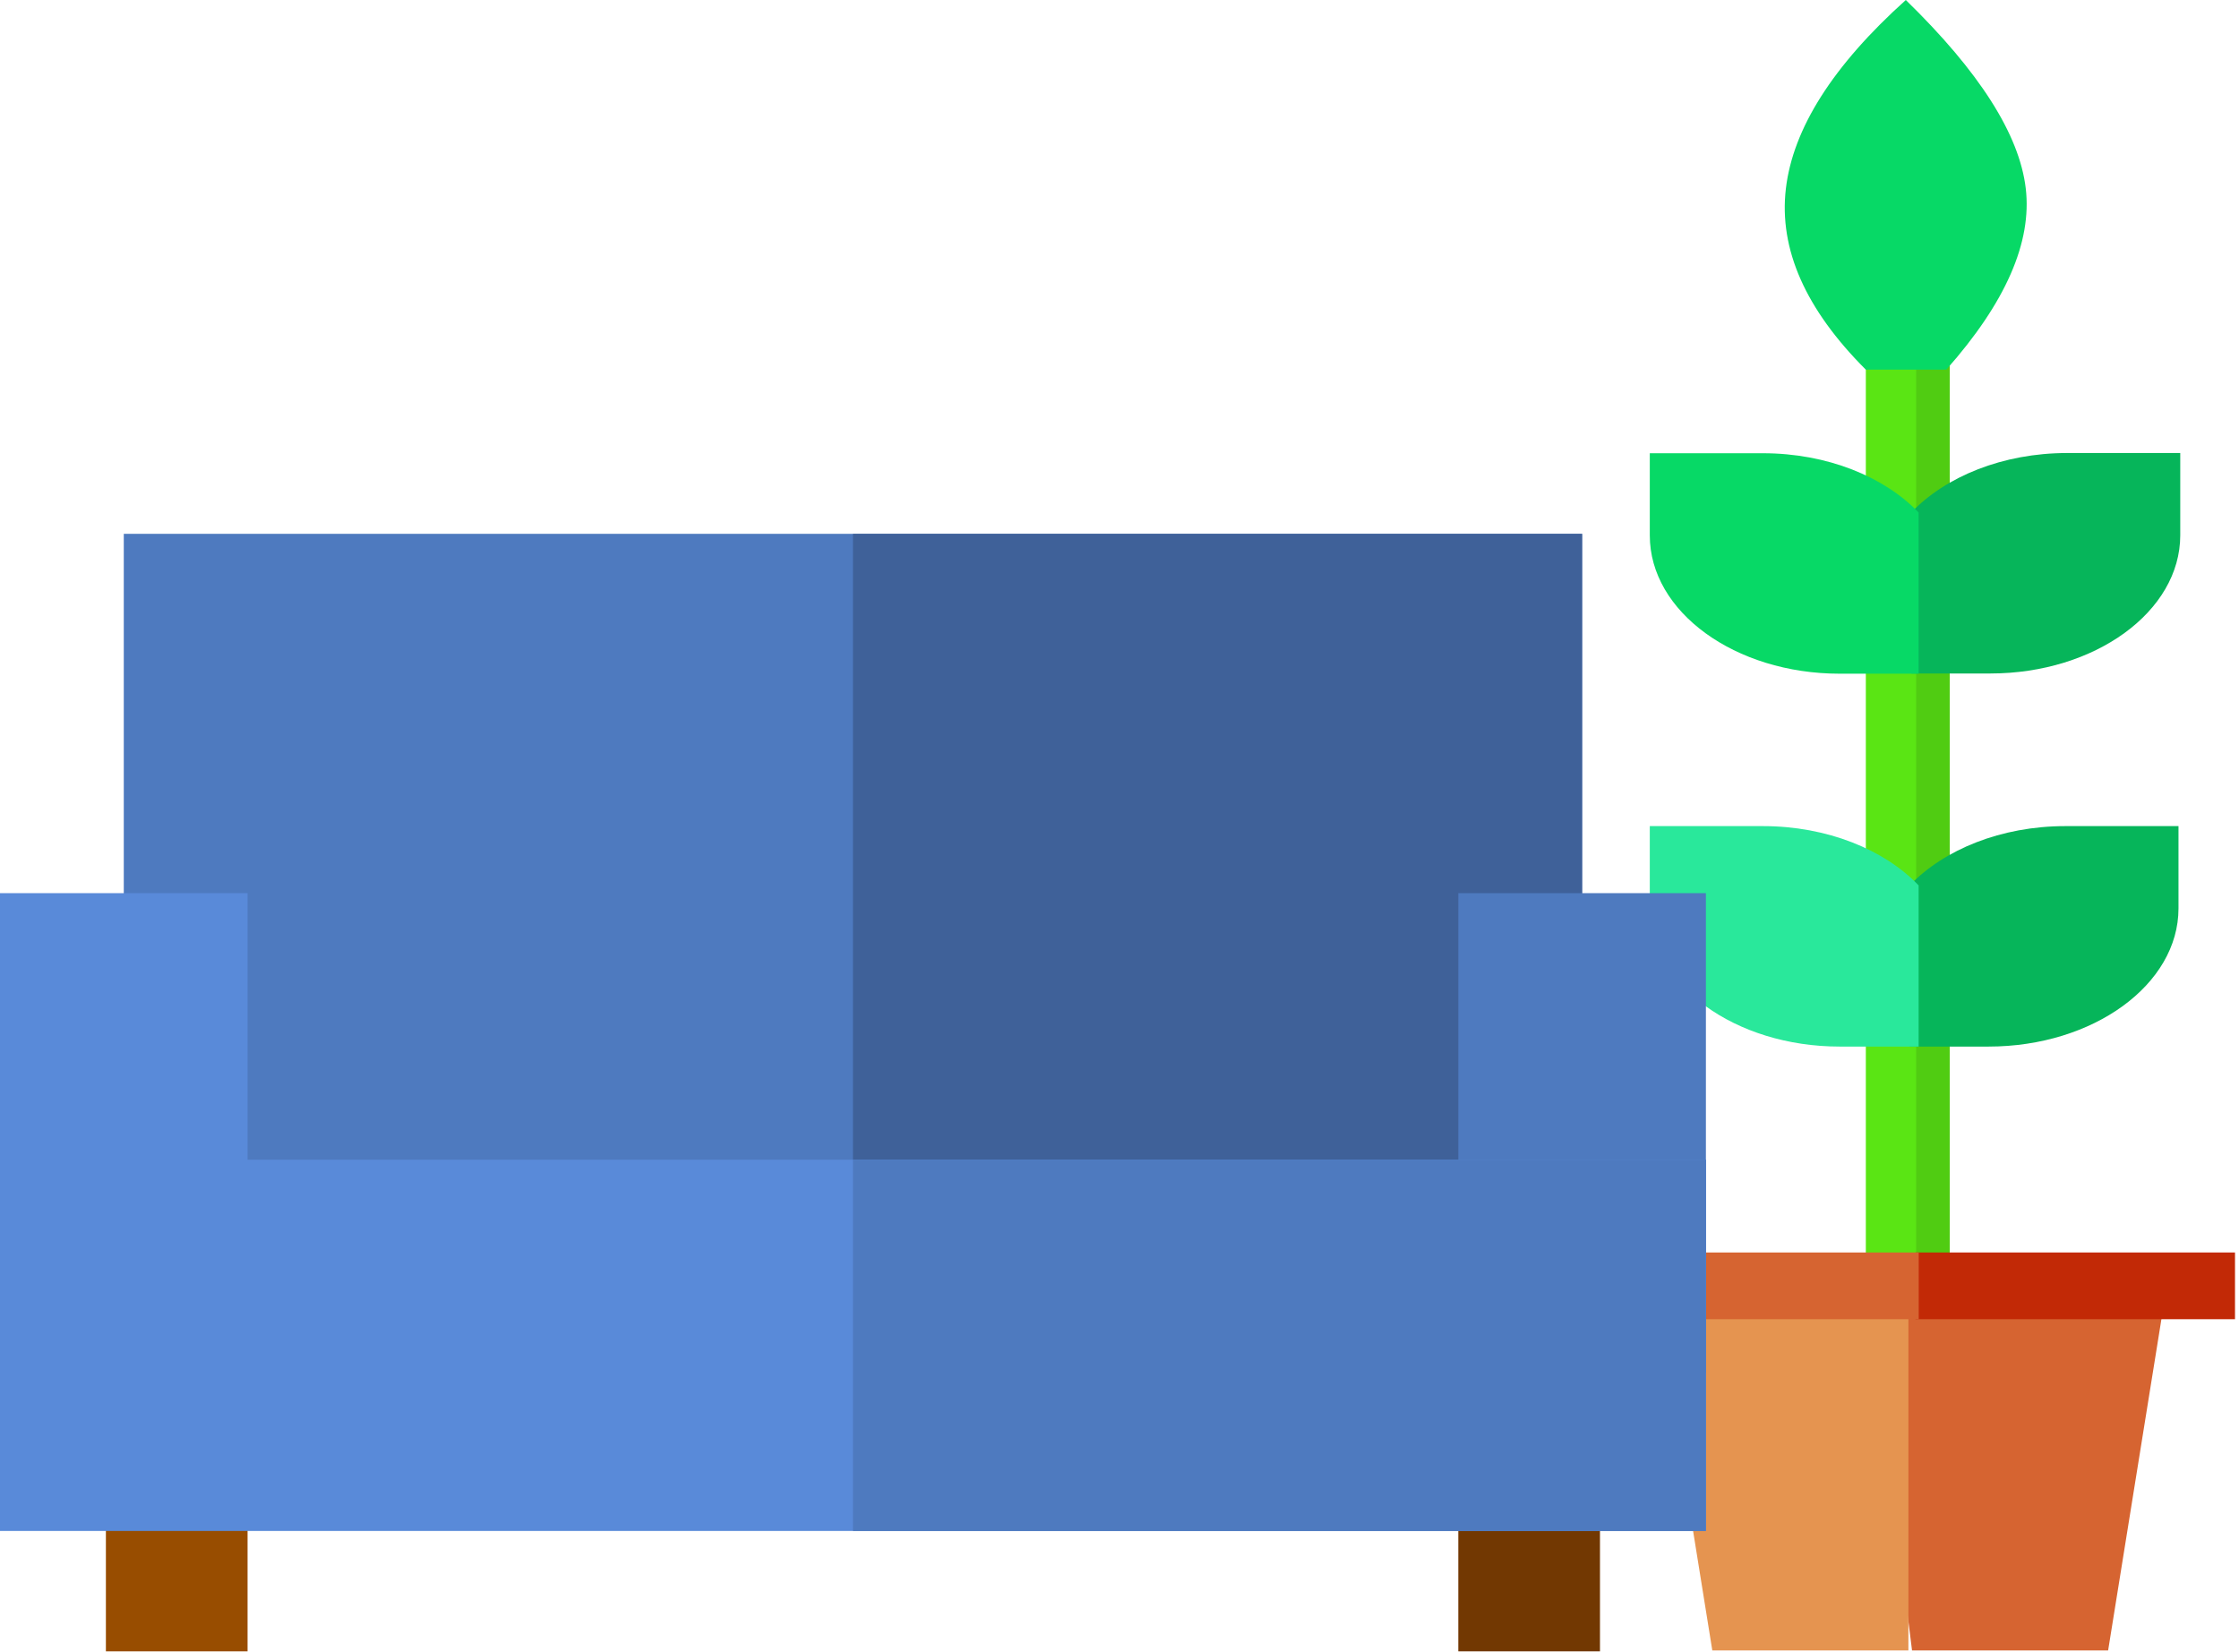 <svg height="62" viewBox="0 0 84 62" width="84" xmlns="http://www.w3.org/2000/svg"><g fill="none"><g transform="translate(60 -1)"><path d="m13.148 14h-3.148l1.26 34.813h1.888z" fill="#50cc12"/><path d="m10 14h1.888v34.812h-1.888z" fill="#5ae514"/><path d="m21.331 49h-11.331l1.733 13.933h7.357z" fill="#d66431"/><path d="m2 49 2.24 13.933h7.357v-13.933z" fill="#e59450"/><path d="m23.85 48h-11.983l-.867 1.252.867 1.252h11.983z" fill="#c22906"/><path d="m0 48h11.984v2.504h-11.984z" fill="#d66431"/><g transform="translate(4)"><path d="m17.796 21.087v-3.087h-4.241c-2.417 0-4.556.881-5.845 2.225l-1.709 2.975 1.709 3.073h2.96c3.929 0 7.126-2.327 7.126-5.186z" fill="#06b55a"/><path d="m14.006 4.613c-3.5-1.139-6.295-1.257-8.386-.355-2.091.903-3.55 2.9-4.377 5.991l1.51 2.615c3.289.671 5.75.398 7.382-.82 1.632-1.218 2.923-3.695 3.871-7.431z" fill="#07d966" transform="matrix(.5 -.866 .866 .5 -3.498 10.823)"/><path d="m17.73 35.087v-3.087h-4.241c-2.417 0-4.556.881-5.845 2.225l-1.709 2.85 1.709 3.198h2.96c3.929 0 7.126-2.327 7.126-5.186z" fill="#06b55a"/></g><g transform="translate(1 18)"><path d="m5.136.008h-4.241v3.087c0 2.86 3.197 5.186 7.126 5.186h2.96v-6.048c-1.289-1.344-3.428-2.225-5.845-2.225z" fill="#07d966"/><path d="m5.136 14h-4.241v3.087c0 2.86 3.197 5.186 7.126 5.186h2.96v-6.048c-1.289-1.344-3.428-2.225-5.845-2.225z" fill="#29e89b"/></g></g><g transform="translate(0 20)"><path d="m3.973 35.743h5.315v6.225h-5.315z" fill="#984d00"/><path d="m54.711 35.743h5.315v6.225h-5.315z" fill="#723802"/><path d="m4.644.032h54.711v31.485h-54.711z" fill="#4e7abf"/><path d="m32 .032h27.356v31.485h-27.356z" fill="#3f6199"/><path d="m0 13.516h9.289v18.001h-9.289z" fill="#598ad9"/><path d="m54.711 13.516h9.289v18.001h-9.289z" fill="#4e7abf"/><path d="m0 23.519h64v13.931h-64z" fill="#598ad9"/><path d="m32 23.519h32v13.931h-32z" fill="#4e7abf"/></g></g></svg>